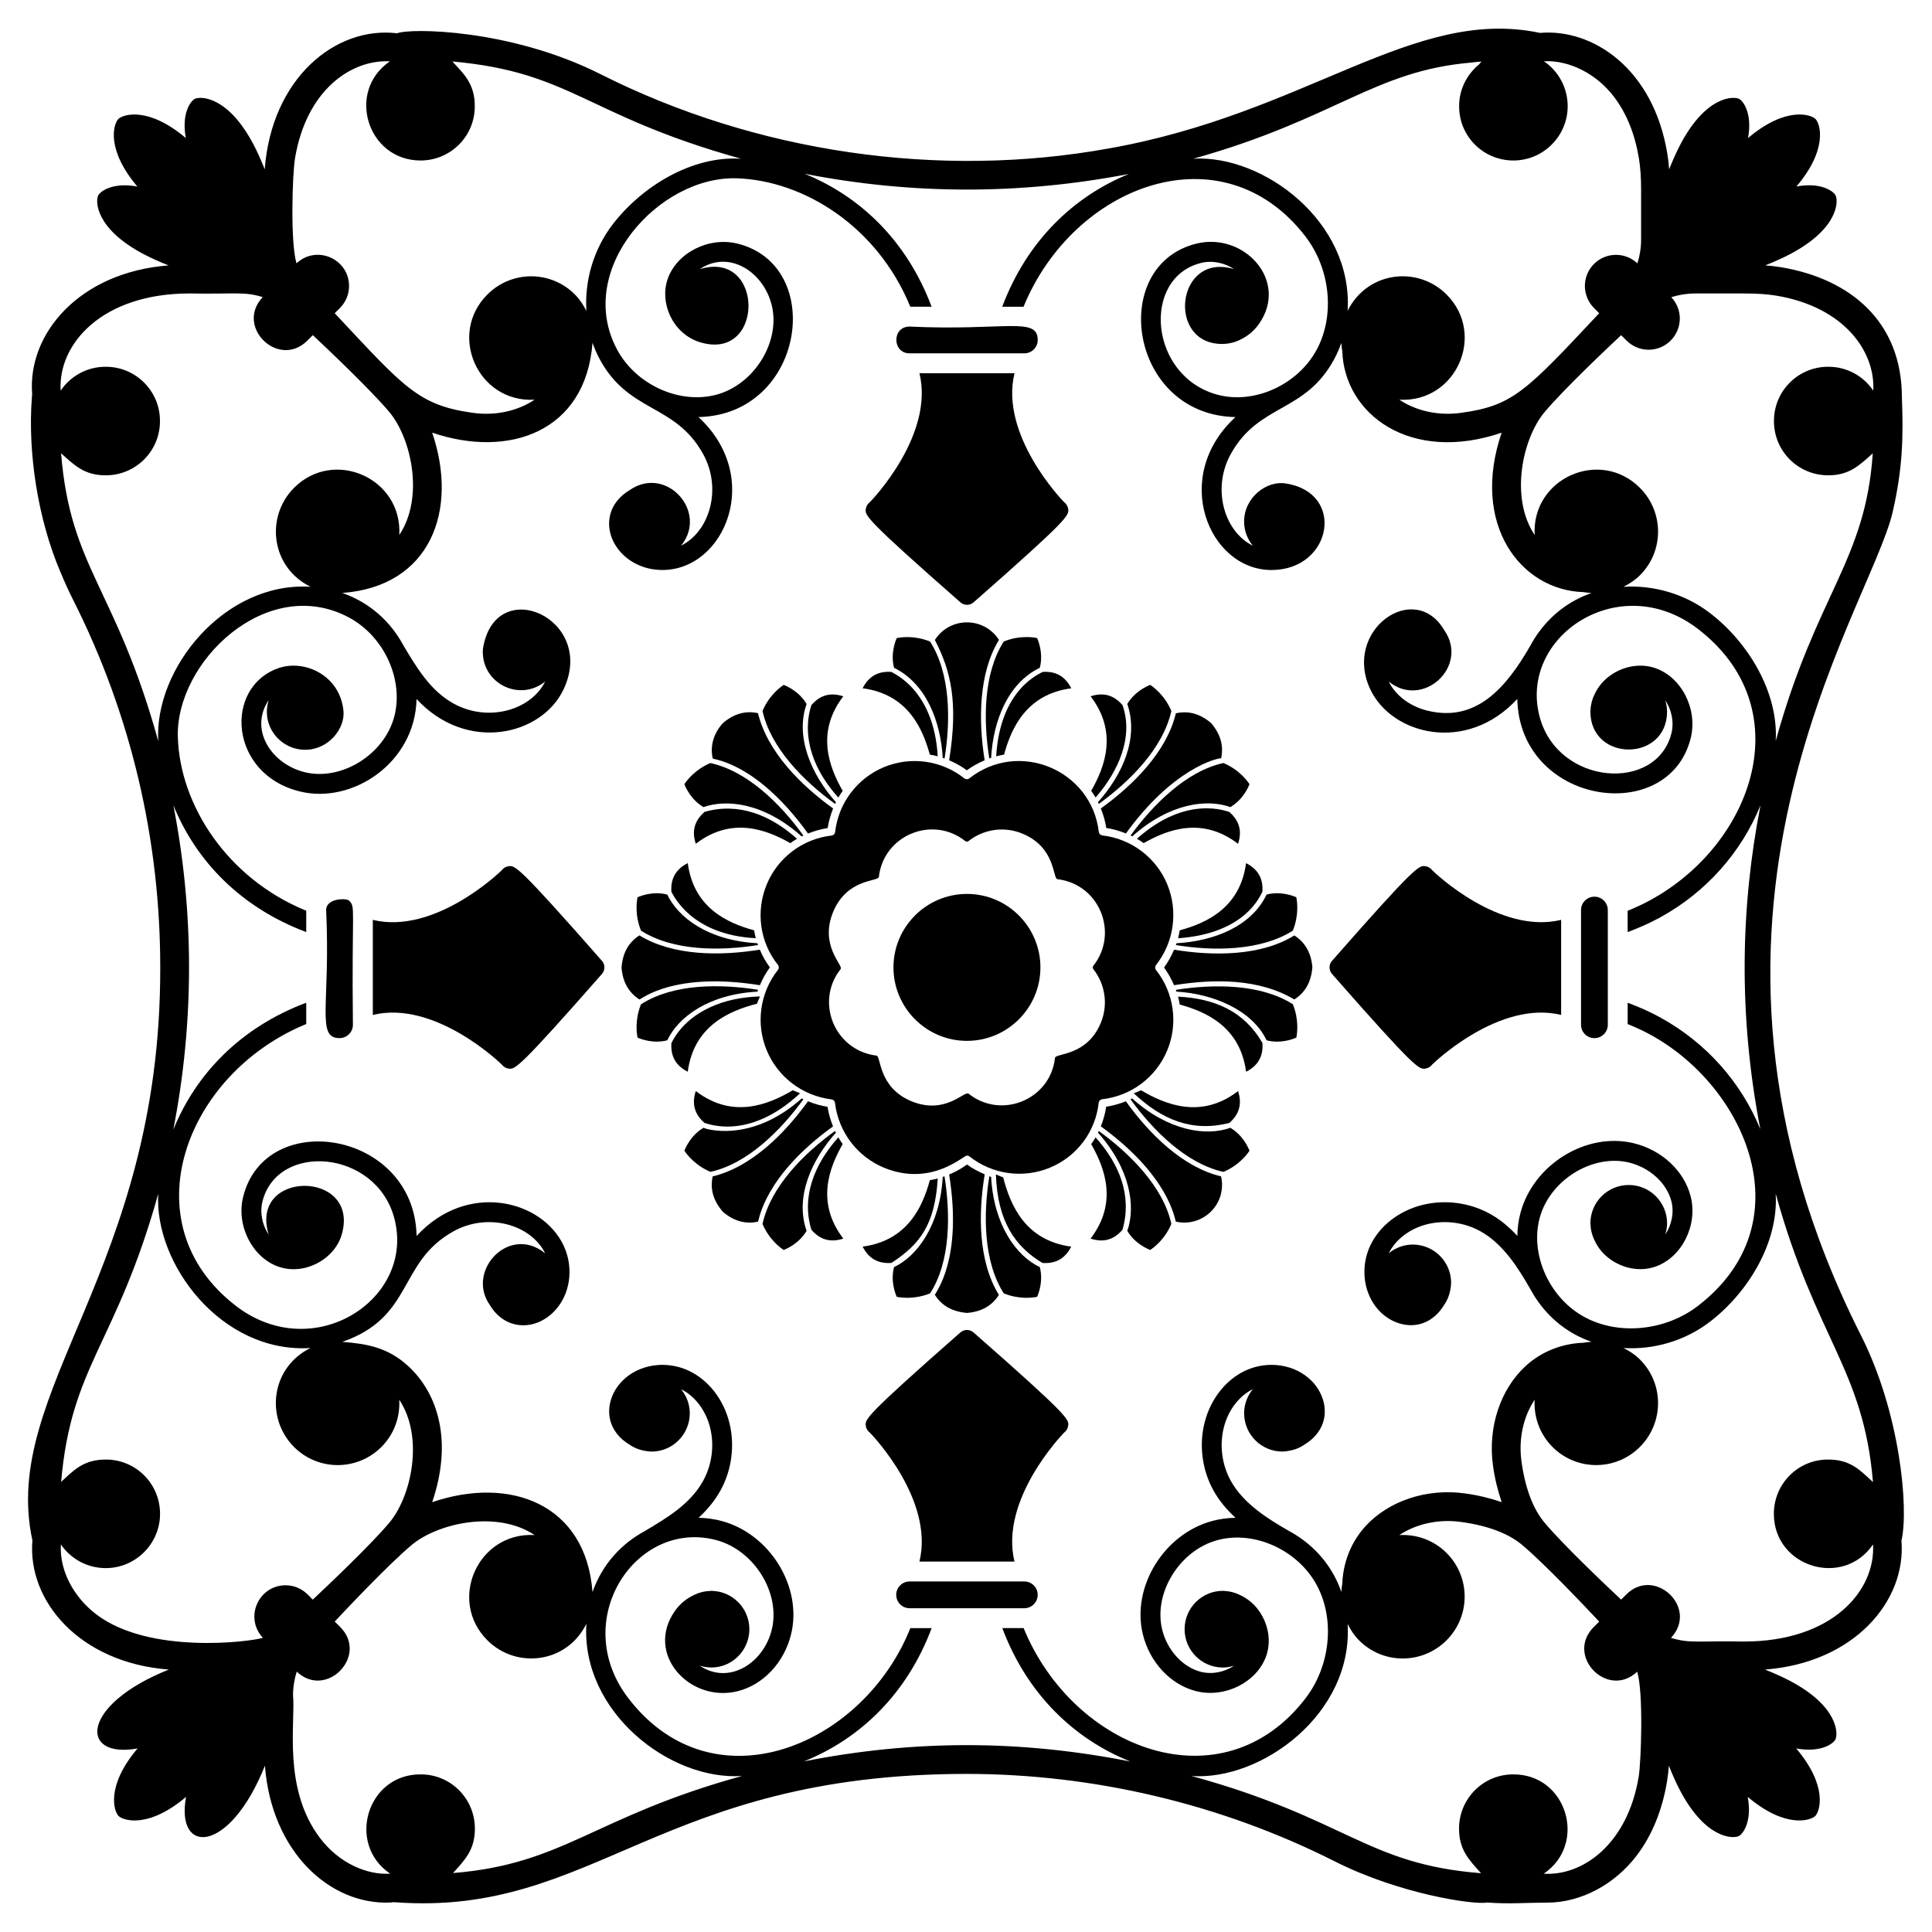 <?xml version="1.0" encoding="UTF-8"?>
<!-- Uploaded to: ICON Repo, www.svgrepo.com, Generator: ICON Repo Mixer Tools -->
<svg fill="#000000" width="800px" height="800px" version="1.1" viewBox="144 144 512 512" xmlns="http://www.w3.org/2000/svg">
 <g>
  <path d="m400.25 419.84c10.738 0 19.473-8.734 19.473-19.469 0-10.738-8.734-19.473-19.473-19.473-10.734 0-19.473 8.734-19.473 19.473 0.004 10.734 8.738 19.469 19.473 19.469z"/>
  <path d="m625.14 175.54c-1.219-1.219-7.871-3.434-17.891 5.043 1.191-6.559-1.277-9.801-2.344-10.363-1.48-0.781-8.805-0.852-15.605 12.094-1.035 1.973-2.019 4.199-2.957 6.551-0.113-1.496-0.277-2.891-0.496-4.211-3.734-22.477-19.715-33.133-33.75-31.938-33.598-7.086-61.66 21.371-114.39 30.645-44.578 8.062-93.234 1.223-134.88-19.863-23.754-11.867-50.164-12.094-53.594-10.676-16.266-1.969-33.23 11.832-35.082 36.039-0.938-2.348-1.918-4.574-2.957-6.547-6.801-12.945-14.125-12.875-15.609-12.094-1.066 0.559-3.535 3.805-2.344 10.363-10.012-8.477-16.668-6.262-17.887-5.043s-3.434 7.875 5.043 17.891c-6.551-1.199-9.797 1.273-10.359 2.34-0.781 1.48-0.852 8.805 12.09 15.613 1.973 1.035 4.195 2.019 6.543 2.953-23.598 1.797-37.508 18.105-36.141 34.234-0.082 0.426-0.098 0.766-0.086 0.82-1.121 14.594 1.602 32.145 7.492 46.023 1.23 2.941 2.32 5.344 3.441 7.555 15.402 30.547 23.09 63.605 23.09 97.438 0.164 80.164-42.531 112.04-33.879 151.82-1.359 16.145 12.598 32.438 36.148 34.223-23.496 9.371-23.801 23.727-8.281 20.906-8.477 10.02-6.262 16.676-5.043 17.891 1.219 1.219 7.875 3.434 17.891-5.047-2.84 15.555 11.57 15.148 20.906-8.27 1.738 22.828 17.238 36.969 33.25 36.262 0.918-0.035 0.262-0.148 1.414-0.062 52.578 3.769 69.785-34.027 151.36-34.027 33.785 0.031 67.477 8.035 97.43 23.148 17.117 8.68 36.977 11.613 40.445 10.938 5.961 0.449 10.145 0.027 15.941 0.027 8.801 0 17.801-4.719 23.703-12.492 4.039-5.324 6.738-11.918 8.02-19.586 0.223-1.32 0.383-2.715 0.496-4.207 0.934 2.348 1.918 4.57 2.953 6.543 6.805 12.941 14.129 12.871 15.613 12.09 1.066-0.559 3.535-3.805 2.34-10.359 10.02 8.477 16.672 6.262 17.891 5.047 1.219-1.219 3.434-7.875-5.043-17.891 6.559 1.191 9.801-1.277 10.363-2.344 0.781-1.48 0.852-8.809-12.094-15.609-1.973-1.035-4.199-2.019-6.547-2.957 23.566-1.789 37.48-18.109 36.16-34.145 2.004-8.641-0.398-34.078-10.773-54.512-55.66-110.32 2.188-191.58 8.422-218h-0.004c2.711-11.656 2.875-20.223 2.469-30.523 0-20.074-13.73-31.398-32.004-34.449-1.32-0.223-2.715-0.383-4.207-0.496 2.348-0.934 4.57-1.918 6.543-2.953 12.941-6.805 12.871-14.129 12.09-15.613-0.562-1.066-3.805-3.535-10.359-2.34 8.48-10.016 6.266-16.668 5.047-17.887zm-91.312-14.953c0.891-0.125 1.793-0.199 2.766-0.262-0.227 0.246-0.438 0.504-0.652 0.766-3.199 2.641-5.277 6.59-5.258 11.059-0.035 7.949 6.398 14.383 14.383 14.383 7.914 0 14.383-6.469 14.383-14.383 0-4.961-2.492-9.316-6.281-11.902 0.078-0.004 0.156-0.027 0.234-0.031 6.57-0.23 13.695 3.344 18.34 9.457 3.289 4.336 5.504 9.797 6.574 16.238 0.406 2.426 0.59 5.055 0.59 8.52v13.102c0.004 2.102-0.34 4.219-0.977 6.258-3.234-3.039-8.332-3.023-11.516 0.16-1.598 1.598-2.41 3.727-2.41 5.856 0.027 2.106 0.812 4.211 2.434 5.832l1.363 1.363c-19.492 20.805-22.918 24.527-36.637 26.406-5.984 0.828-11.875-0.508-16.324-3.484 15.078 0.824 23.062-17.328 12.516-27.879-7.715-7.715-21.039-6.117-26.223 4.32 1.457-23.734-22.453-41.371-40.863-40.312 37.754-10.574 47.73-23.234 73.559-25.465zm-311.64 25.32c2.973-17.77 14.59-26.16 25.148-25.66-11.684 7.969-5.965 26.281 8.102 26.285 7.981 0 14.414-6.438 14.383-14.383 0.027-6.055-3.094-8.75-5.945-11.859 31.73 2.856 35.18 14.266 76.492 25.773-12.977-0.828-26.23 7.309-33.961 17.352-5.137 6.668-7.508 14.984-7.008 22.996-0.777-1.574-1.754-3.082-3.07-4.398-6.391-6.391-16.746-6.391-23.176 0.039-10.551 10.547-2.559 28.707 12.516 27.875-4.453 2.981-10.348 4.316-16.324 3.484-14.555-1.992-18.363-6.902-36.641-26.402 0.582-0.785 3.746-2.715 3.797-7.195 0-7.219-8.609-11.008-13.918-6.023-1.645-5.285-1.141-23.414-0.395-27.883zm-36.242 154.51c-11.301-40.812-23.301-45.727-25.758-76.305 3.566 3.238 6.211 5.852 11.82 5.852 7.981 0 14.414-6.434 14.383-14.383 0.035-7.949-6.434-14.418-14.383-14.383-4.969-0.02-9.348 2.488-11.93 6.32-0.754-12.301 10.898-25.75 34.184-25.75 11.957 0.234 14.359-0.59 19.363 0.973-7.418 7.824 4.211 19.137 11.828 11.52l1.445-1.445c4.039 3.785 15.133 14.301 20.223 20.309 5.856 6.918 9.383 22.637 2.695 32.652 0.824-15.078-17.328-23.062-27.875-12.512-7.68 7.68-6.168 21.043 4.344 26.234-22.805-1.41-41.484 21.742-40.34 40.918zm27.727 237.62c-3.441 1.074-30.102 4.457-44.117-6.184-5.836-4.426-9.844-11.43-9.426-18.57 2.582 3.789 6.941 6.281 11.902 6.281 7.914 0 14.379-6.469 14.383-14.383 0-7.981-6.434-14.414-14.383-14.383-6.047-0.027-8.719 3.078-11.832 5.918 2.691-31.039 14.512-36.215 25.738-76.352-1.102 18.5 16.703 42.336 40.324 40.875-10.488 5.195-12.02 18.543-4.332 26.23 6.391 6.391 16.746 6.391 23.137 0 3.449-3.449 4.988-8.023 4.742-12.516 6.609 9.906 3.254 25.621-2.695 32.656-5.09 6.008-16.184 16.52-20.223 20.305-0.781-0.582-2.707-3.746-7.195-3.801-7.203 0-11.016 8.602-6.023 13.922zm50.383 62.34c3.082-3.43 5.793-6.086 5.793-11.766 0-7.981-6.434-14.414-14.383-14.383-14.25-0.062-19.688 18.48-8.062 26.312-6.144 0.41-13.547-2.777-18.586-9.426-9.965-13.125-6.484-30.535-7.16-37.859-0.004-2.102 0.336-4.219 0.973-6.258 7.824 7.414 19.137-4.211 11.52-11.828l-1.445-1.445c3.789-4.043 14.297-15.133 20.309-20.223 6.898-5.844 22.621-9.398 32.652-2.699-15.051-0.824-23.086 17.305-12.516 27.879 7.707 7.707 21.078 6.133 26.246-4.363-1.461 23.195 22.016 41.629 41.258 40.332-39.473 10.875-47.008 23.324-76.598 25.727zm92.988-29.59c14.906-5.977 27.316-17.895 33.855-35.32h-5.648c-0.805 1.965-1.672 3.902-2.688 5.769l-0.211 0.375c-14.891 27.164-50.793 39.758-71.781 12.508-15.973-20.73 1.98-47.707 23.32-41.957 9.996 2.699 16.977 13.965 14.656 23.633-2.144 8.949-11.352 14.855-19.102 9.629 6.836 2.102 13.141-3.082 13.141-9.668 0-5.613-4.551-10.16-10.164-10.16-0.062 0-0.121 0.016-0.188 0.016h-0.02c-0.035 0-0.066 0.012-0.102 0.016-0.781 0.023-1.531 0.145-2.258 0.336-0.266 0.066-0.523 0.156-0.785 0.246-0.391 0.137-0.77 0.293-1.137 0.477-1.953 0.898-3.731 2.305-5.094 4.258-8.027 11.488 4.059 24.391 16.648 21.242 6.812-1.699 12.375-7.652 14.176-15.16 3.004-12.492-5.598-26.488-18.406-29.949-2.012-0.539-4.066-0.801-6.125-0.848 2.242-2.074 4.254-4.441 5.801-7.231 2.981-5.387 3.848-11.902 2.383-17.871-1.531-6.223-5.555-11.41-10.766-13.863-6.035-2.844-13.301-1.727-17.66 2.719-2.742 2.801-3.988 6.656-3.246 10.07 0.668 3.051 2.707 5.312 5.164 6.773 1.348 0.949 2.938 1.539 4.656 1.742 0.113 0.02 0.227 0.055 0.34 0.074 0.09 0.012 0.176-0.016 0.266-0.012 0.191 0.012 0.375 0.059 0.57 0.059 5.613 0 10.16-4.551 10.16-10.164 0-2.422-0.883-4.617-2.297-6.363 3.688 1.824 6.562 5.617 7.699 10.23 1.156 4.699 0.469 9.824-1.875 14.062-3.461 6.246-9.695 9.84-15.32 13.227-6.359 3.394-11.449 8.945-13.984 16.242-1.742-23.312-21.77-30.891-42.488-23.832 5.457-16.008 1.633-28.723-6.356-36.07-5.352-4.918-10.91-5.914-17.449-6.414 19.016-6.621 14.656-21.09 29.453-29.297 9.098-5.047 20.496-1.832 24.289 5.824-9.535-7.731-21.039 4.644-14.668 13.695 3.93 6.602 11.656 7.004 16.844 1.914 4.445-4.359 5.562-11.613 2.719-17.656-5.695-12.086-25.516-17.152-38.965-2.547-0.562-27.859-40.031-34.129-45.957-10.395-1.906 7.625 2.402 16.156 9.422 18.562 6.973 2.394 15.113-2.152 16.801-8.926 4.414-16.754-24.73-16.766-19.465 0.398-1.66-2.473-2.398-5.738-1.648-8.766 3.949-15.809 30.02-13.781 34.91 4.324 5.816 21.434-21.32 39.23-41.961 23.324-28.434-21.914-13.379-61.562 18.652-74.68v-5.648c-17.492 6.559-29.27 18.969-35.219 33.625 5.551-28.602 5.547-57.395 0.012-85.953 6.004 14.77 17.832 27.082 35.207 33.605v-5.648c-21.098-8.641-33.438-28.117-34.023-45.906-0.691-20.098 23.672-43.383 45.312-31.828 9.387 5 14.656 16.578 12.016 26.375-2.699 9.996-13.965 16.977-23.633 14.656-8.879-2.129-14.887-11.309-9.629-19.102-2.109 6.856 3.109 13.141 9.668 13.141 6.293 0 10.664-5.738 10.148-10.367-0.926-9.371-10.293-13.637-17.156-11.289-14.617 5.019-13.219 28.195 5.742 32.738 13.855 3.332 30.426-7.648 30.793-24.531 13.266 14.34 33.168 9.723 38.969-2.582 8.84-18.762-18.184-30.82-21.375-10.75 0 0.008-0.043 0.82-0.043 0.836 0 8.504 9.84 13.281 16.527 7.863-3.773 7.617-15.137 10.891-24.293 5.824-6.281-3.481-9.891-9.777-13.227-15.316-3.375-6.324-8.898-11.426-16.234-13.98 23.379-1.734 30.84-21.883 23.816-42.484 20.242 6.894 40.707-0.141 42.488-23.824 0.504 1.445 1.113 2.856 1.836 4.215 7.746 14.52 19.98 11.75 27.469 25.254 5.07 9.164 1.781 20.52-5.824 24.293 7.309-9.023-4.027-21.473-13.691-14.672-2.457 1.461-4.504 3.723-5.168 6.781-1.496 6.879 4.738 14.348 13.91 14.348 16.555 0 26.809-24.621 9.543-40.527 28.086-0.566 33.918-40.09 10.387-45.957-7.629-1.906-16.152 2.398-18.562 9.422-2.144 6.262 1.258 14.152 8.145 16.559 17.672 5.918 17.66-24.566 0.367-19.219 7.793-5.262 16.973 0.746 19.102 9.629 2.32 9.668-4.664 20.934-14.656 23.633-9.805 2.637-21.379-2.633-26.375-12.016-11.297-21.172 11.188-46.074 31.828-45.316 17.578 0.586 37.152 12.645 45.906 34.023h5.648c-6.586-17.543-19.016-29.301-33.664-35.234 28.508 5.547 57.012 5.602 85.922 0.059-14.711 6-27.012 17.801-33.539 35.176h5.648c13.25-32.359 52.668-47.211 74.68-18.652 6.621 8.59 7.879 20.902 3.055 29.945-4.996 9.383-16.586 14.664-26.379 12.016-18.074-4.879-20.18-30.949-4.328-34.91 3.031-0.754 6.305-0.016 8.773 1.648-15.445-4.75-18.086 20.27-2.793 19.812 0.008 0 0.012 0.004 0.02 0.004 0.043 0 0.086-0.016 0.129-0.02 0.773-0.027 1.516-0.145 2.234-0.336 0.266-0.066 0.523-0.156 0.785-0.242 0.395-0.137 0.773-0.297 1.141-0.48 1.953-0.898 3.727-2.305 5.094-4.258 7.992-11.453-4.027-24.402-16.656-21.238-23.418 5.844-17.789 45.391 10.395 45.957-17.27 15.906-7.019 40.527 9.543 40.527 16.121 0 19.75-20.539 3.754-22.938-4.992-0.828-11 3.68-11 10.117 0 2.422 0.883 4.617 2.297 6.363-7.672-3.805-10.855-15.211-5.824-24.289 7.496-13.523 19.734-10.758 27.469-25.254 0.719-1.348 1.324-2.75 1.824-4.188 0.055 0.711 0.102 1.414 0.25 2.113 0.543 16.887 18.129 29.895 42.234 21.684-8.262 24.254 4.965 41.758 21.742 42.254 0.688 0.141 1.387 0.184 2.086 0.234-1.441 0.5-2.852 1.109-4.203 1.832-5.215 2.785-9.348 7.117-12.031 12.152 0 0.004-0.004 0.004-0.008 0.008-6.465 11.273-14.434 20.34-27.273 17.18-4.613-1.137-8.406-4.012-10.23-7.699 9.066 7.34 21.438-4.066 14.672-13.691-7.938-13.348-26.926 0.129-19.566 15.734 5.699 12.09 25.52 17.145 38.965 2.551 0.582 28.09 40.09 33.914 45.957 10.387 1.906-7.629-2.398-16.156-9.422-18.562-3.816-1.309-8.234-0.594-11.82 1.906-1.953 1.367-3.359 3.137-4.258 5.09-0.184 0.371-0.344 0.75-0.48 1.148-0.086 0.262-0.176 0.516-0.242 0.781-0.188 0.723-0.309 1.465-0.336 2.238 0 0.043-0.016 0.082-0.02 0.125 0 0.008 0.004 0.012 0.004 0.02 0 0.062-0.02 0.121-0.02 0.188 0 13.441 20.324 13.457 20.324 0 0-1.043-0.203-2.031-0.496-2.981 1.668 2.469 2.406 5.738 1.652 8.773-3.918 15.691-30 13.875-34.914-4.328-5.723-21.285 21.16-39.348 41.961-23.32 27.254 20.977 14.648 56.887-12.504 71.781l-0.363 0.199c-1.871 1.02-3.812 1.891-5.781 2.695v5.648c2.848-1.07 5.644-2.269 8.32-3.731l0.355-0.191c12.207-6.695 21.496-17.297 26.531-29.676-5.223 26.742-5.945 55.281-0.051 85.816-5.043-12.336-14.312-22.898-26.484-29.57l-0.363-0.203c-2.672-1.457-5.465-2.656-8.305-3.723v5.648c1.965 0.805 3.902 1.672 5.769 2.688l0.375 0.207c25.32 13.883 40.898 49.906 12.508 71.781-8.59 6.621-20.902 7.879-29.945 3.055-9.383-4.996-14.664-16.59-12.012-26.379 2.695-9.988 13.961-16.973 23.629-14.656 5.539 1.332 10.07 5.481 11.281 10.328 0.754 3.035 0.016 6.309-1.652 8.773 0.293-0.945 0.496-1.934 0.496-2.981 0-5.613-4.551-10.16-10.164-10.16-5.613 0-10.164 4.551-10.164 10.16 0 0.062 0.016 0.121 0.02 0.188 0 0.008-0.004 0.016-0.004 0.023 0 0.043 0.016 0.082 0.02 0.125 0.027 0.773 0.145 1.516 0.336 2.234 0.066 0.266 0.156 0.523 0.242 0.785 0.141 0.391 0.297 0.773 0.48 1.141 0.898 1.953 2.305 3.727 4.262 5.094 3.586 2.5 8.004 3.219 11.816 1.906 7.023-2.406 11.336-10.93 9.422-18.562-1.699-6.809-7.652-12.371-15.16-14.176-12.496-3-26.488 5.598-29.945 18.406-0.547 2.023-0.809 4.09-0.848 6.164-2.109-2.289-4.477-4.312-7.231-5.836-5.379-2.984-11.895-3.852-17.871-2.379-6.227 1.531-11.406 5.555-13.863 10.766-1.055 2.231-1.562 4.633-1.562 6.992 0 4.016 1.48 7.914 4.281 10.664 2.801 2.742 6.656 3.988 10.07 3.246 3.055-0.668 5.316-2.711 6.777-5.168 0.945-1.344 1.535-2.934 1.734-4.644 0.02-0.117 0.059-0.23 0.074-0.344 0.016-0.09-0.016-0.18-0.012-0.27 0.012-0.191 0.059-0.371 0.059-0.566 0-5.613-4.551-10.164-10.164-10.164-2.422 0-4.617 0.883-6.363 2.297 1.828-3.684 5.617-6.559 10.227-7.695 4.703-1.156 9.828-0.477 14.062 1.875 6.004 3.328 9.969 9.645 13.215 15.305 0.004 0.004 0.012 0.008 0.016 0.016 2.684 5.031 6.812 9.363 12.023 12.145 1.352 0.723 2.754 1.328 4.191 1.828-0.715 0.055-1.43 0.105-2.137 0.25-5.484 0.18-11.035 2.227-15.32 6.164-6.731 6.184-10.051 16.266-8.672 26.309 0.492 3.598 1.309 6.805 2.316 9.762-2.957-1.008-6.164-1.82-9.766-2.312-10.043-1.383-20.129 1.945-26.309 8.676-3.938 4.285-5.988 9.836-6.164 15.316-0.148 0.703-0.195 1.414-0.25 2.125-0.5-1.434-1.105-2.836-1.824-4.184-2.781-5.215-7.113-9.34-12.148-12.027-0.008-0.004-0.012-0.008-0.016-0.012-5.66-3.25-11.977-7.219-15.305-13.215-2.348-4.234-3.031-9.359-1.875-14.059 1.137-4.617 4.012-8.402 7.699-10.23-1.414 1.746-2.297 3.941-2.297 6.363 0 5.613 4.551 10.164 10.164 10.164 0.195 0 0.379-0.047 0.574-0.059 0.09-0.004 0.176 0.027 0.266 0.012 0.113-0.016 0.227-0.055 0.34-0.074 1.719-0.199 3.309-0.793 4.656-1.738 2.453-1.461 4.496-3.723 5.164-6.777 0.742-3.41-0.504-7.269-3.25-10.066-4.359-4.441-11.613-5.562-17.656-2.719-5.211 2.453-9.234 7.641-10.766 13.863-1.473 5.977-0.605 12.488 2.383 17.871 1.527 2.754 3.547 5.117 5.84 7.231-2.074 0.043-4.144 0.301-6.168 0.848-12.805 3.457-21.406 17.453-18.406 29.949 1.805 7.508 7.367 13.461 14.176 15.16 7.629 1.906 16.156-2.402 18.566-9.422 1.309-3.816 0.594-8.234-1.91-11.82-1.363-1.953-3.141-3.363-5.094-4.258-0.367-0.184-0.746-0.34-1.137-0.477-0.262-0.086-0.516-0.18-0.781-0.246-0.73-0.191-1.48-0.312-2.262-0.336-0.035 0-0.066-0.016-0.102-0.016-0.008 0-0.012 0.004-0.02 0-0.062 0-0.121-0.02-0.188-0.02-5.613 0-10.164 4.551-10.164 10.164 0 5.613 4.551 10.16 10.164 10.16 1.039 0 2.023-0.199 2.969-0.492-2.469 1.66-5.738 2.398-8.766 1.648-4.848-1.211-9-5.746-10.328-11.281-2.316-9.668 4.664-20.934 14.656-23.633 9.793-2.656 21.379 2.633 26.379 12.016 4.82 9.039 3.566 21.352-3.055 29.945-22.031 28.59-61.441 13.66-74.68-18.652h-5.648c6.562 17.488 19.02 29.398 33.918 35.352-29.051-5.723-57.035-5.828-86.5-0.031zm221.22 4.098c-3.012 18.016-14.992 26.332-25.16 25.66 11.637-7.84 6.18-26.375-8.062-26.312-7.949-0.035-14.379 6.398-14.383 14.383 0 5.574 2.621 8.262 5.836 11.805-30.438-2.394-35.574-14.465-76.707-25.766 18.406 1.324 42.82-16.426 41.344-40.289 0.777 1.562 1.746 3.055 3.051 4.363 6.391 6.391 16.746 6.391 23.172-0.039 6.394-6.391 6.391-16.746 0-23.137-3.449-3.449-8.023-4.988-12.512-4.742 4.457-2.973 10.359-4.301 16.32-3.484 7.148 0.977 12.641 3.059 16.328 6.184 6.008 5.09 16.523 16.18 20.309 20.223l-1.441 1.445c-7.617 7.613 3.688 19.234 11.512 11.832 1.699 5.453 1.039 24.02 0.395 27.875zm36.316-154.54c10.668 38.527 23.266 46.449 25.777 76.422-3.359-3.078-5.902-5.992-11.883-5.969-7.949-0.035-14.383 6.398-14.383 14.383 0 14.082 18.328 19.773 26.285 8.102 0.699 12.328-10.871 25.738-34.184 25.738-11.957-0.234-14.363 0.59-19.363-0.977 7.434-7.902-4.32-19.02-11.848-11.492l-1.363 1.363c-4.039-3.785-15.133-14.297-20.223-20.309-3.121-3.688-5.203-9.18-6.188-16.332-0.82-5.969 0.512-11.867 3.488-16.324-0.246 4.492 1.293 9.062 4.742 12.516 6.391 6.391 16.742 6.391 23.137 0 6.43-6.434 6.43-16.781 0.039-23.176-1.309-1.309-2.805-2.281-4.375-3.055 8.012 0.496 16.32-1.875 22.98-7.008 9.938-7.648 18.148-20.836 17.359-33.883zm0.191-237.99c17.93 3 26.238 14.781 25.66 25.164-2.582-3.836-6.961-6.344-11.93-6.32-7.949-0.035-14.418 6.434-14.383 14.383-0.035 7.945 6.398 14.383 14.383 14.383 5.457-0.004 8.113-2.481 11.801-5.832-1.945 28.621-14.875 37.117-25.719 76.223 0.73-12.949-7.305-26.098-17.359-33.844-6.668-5.137-14.984-7.508-23-7.004 1.574-0.777 3.074-1.754 4.391-3.066 6.391-6.391 6.391-16.742-0.039-23.176-10.547-10.547-28.703-2.562-27.875 12.516-6.652-9.961-3.211-25.676 2.695-32.656 5.09-6.008 16.184-16.52 20.227-20.305l1.445 1.445c3.219 3.219 8.445 3.219 11.664 0 1.621-1.625 2.434-3.754 2.434-5.832 0-2.059-0.754-4.082-2.266-5.68 2.043-0.637 4.18-0.98 6.312-0.98h0.051 12.988c3.414-0.004 6.125 0.184 8.52 0.582z"/>
  <path d="m328.39 433.14c-1.109 3.371-0.344 6.144 2.324 8.453 0.387-0.035 11.449 5.062 25.312-7.863l-1.938-0.801c-6.426 3.793-15.91 7.723-25.699 0.211z"/>
  <path d="m344.59 410 0.805-1.938c-4.629 0.16-9.102 0.953-13.277 2.914-7.734 3.586-9.883 9.039-10.184 9.426-0.254 3.519 1.164 6.019 4.328 7.621 1.617-12.23 11.102-16.164 18.328-18.023z"/>
  <path d="m472.1 433.15c-9.789 7.508-19.273 3.582-25.703-0.215l-1.938 0.801c7.508 7.027 15.422 10.344 25.312 7.867 2.668-2.312 3.434-5.082 2.328-8.453z"/>
  <path d="m409.86 456.04-1.938-0.805c0.43 12.48 5.117 19.137 12.336 23.461 3.523 0.25 6.023-1.164 7.625-4.328-12.23-1.617-16.164-11.102-18.023-18.328z"/>
  <path d="m391.75 313.6c4.176 8.086 6.281 16.348 3.781 31.887 1.641 0.699 3.223 1.566 4.688 2.648 1.48-1.086 3.074-1.953 4.727-2.656-1.723-10.66-1.555-23.18 3.789-31.902-4.074-6.281-13.078-6.113-16.984 0.023z"/>
  <path d="m381.64 313.1c-0.406 0.922-1.66 4.207-0.711 7.871 8.578 4.223 12.367 14.301 12.906 23.887 0.16 0.055 0.324 0.102 0.484 0.156 1.625-10.043 1.613-22.465-3.844-31.004-4.211-1.695-7.832-1.121-8.836-0.91z"/>
  <path d="m420.27 322.07c-0.328 0.387-11.16 4.133-12.281 22.355 0.691-0.188 1.391-0.316 2.094-0.438 1.938-7.121 5.984-16.023 17.809-17.578-1.598-3.176-4.102-4.594-7.621-4.34z"/>
  <path d="m433.18 353.57c0.406 0.582 0.805 1.164 1.16 1.781 6.023-6.883 10.141-16.055 7.129-24.496-2.312-2.668-5.082-3.438-8.453-2.328 7.258 9.465 3.828 18.637 0.164 25.043z"/>
  <path d="m406.66 344.85c0.535-9.68 4.352-19.746 12.902-23.883 0.949-3.664-0.305-6.949-0.711-7.875-1.004-0.211-4.629-0.785-8.848 0.914-5.41 8.48-5.445 20.957-3.824 30.996 0.156-0.055 0.32-0.098 0.48-0.152z"/>
  <path d="m365.31 357.04c0.07-0.152 0.152-0.297 0.227-0.445-6.484-7.231-10.883-17.305-7.781-26.027-1.922-3.266-5.129-4.699-6.07-5.062-0.859 0.559-3.832 2.719-5.609 6.902 2.168 9.832 10.992 18.676 19.234 24.633z"/>
  <path d="m358.13 364.89c1.664-0.668 3.402-1.172 5.215-1.441 0.27-1.805 0.773-3.535 1.438-5.195-8.539-6.156-17.418-14.98-19.906-25.258-3.379-0.723-6.453 0.164-9.383 2.703-2.449 2.844-3.348 5.996-2.609 9.32 0.57 0.348 11.758 1.215 25.246 19.871z"/>
  <path d="m390.41 343.98c0.703 0.121 1.406 0.254 2.098 0.441-1.035-17.766-11.895-22-12.281-22.355-3.519-0.25-6.019 1.164-7.621 4.332 11.82 1.562 15.863 10.461 17.805 17.582z"/>
  <path d="m367.32 353.58c-3.668-6.41-7.102-15.586 0.16-25.047-3.371-1.109-6.144-0.344-8.453 2.324-0.008 0.387-4.738 11.27 7.137 24.504 0.352-0.617 0.75-1.199 1.156-1.781z"/>
  <path d="m330.43 357.89c6.168-2.184 16.113-1.105 26.02 7.769 0.152-0.074 0.297-0.16 0.453-0.23-5.953-8.23-14.688-17.023-24.648-19.215-4.176 1.781-6.332 4.746-6.891 5.606 0.367 0.945 1.805 4.148 5.066 6.07z"/>
  <path d="m328.39 367.61c9.461-7.258 18.637-3.828 25.043-0.164 0.582-0.406 1.164-0.809 1.781-1.16-7.035-6.289-15.496-9.715-24.496-7.125-2.668 2.312-3.434 5.082-2.328 8.449z"/>
  <path d="m472.1 367.62c1.109-3.371 0.344-6.141-2.328-8.453-0.387 0-11.168-4.789-24.473 7.109 0.617 0.355 1.203 0.754 1.789 1.16 6.406-3.656 15.566-7.059 25.012 0.184z"/>
  <path d="m455.78 393.97c-0.055 0.16-0.098 0.32-0.156 0.48 9.91 1.648 22.547 1.566 30.992-3.824 1.699-4.215 1.125-7.844 0.914-8.848-0.926-0.406-4.195-1.66-7.875-0.711-4.062 8.531-14.109 12.359-23.875 12.902z"/>
  <path d="m467.62 344.94c-0.008 0.031-0.004 0.059-0.008 0.09 0.188-0.059 0.168-0.094 0.008-0.09z"/>
  <path d="m435.73 358.25c0.664 1.648 1.172 3.375 1.445 5.172 1.809 0.277 3.543 0.785 5.203 1.453 12.488-17.223 23.977-19.91 25.238-19.938 0.711-3.312-0.156-6.371-2.664-9.324-2.91-2.461-5.988-3.328-9.34-2.582-2.394 10.176-11.402 19.141-19.883 25.219z"/>
  <path d="m434.97 356.59c0.074 0.148 0.156 0.297 0.23 0.445 8.25-5.961 17.043-14.766 19.223-24.629-1.781-4.184-4.75-6.344-5.609-6.902-0.941 0.367-4.141 1.797-6.07 5.066 3.133 9.078-1.32 18.793-7.773 26.02z"/>
  <path d="m456.64 390.55c-0.121 0.703-0.254 1.406-0.441 2.098 18.477-1.293 21.961-11.945 22.348-12.281 0.254-3.523-1.164-6.023-4.328-7.625-1.559 11.82-10.453 15.867-17.578 17.809z"/>
  <path d="m443.62 365.41c0.148 0.07 0.297 0.152 0.445 0.227 9.816-8.762 19.75-10.008 25.996-7.75 3.273-1.922 4.699-5.129 5.066-6.07-0.559-0.859-2.715-3.828-6.894-5.606-9.805 2.121-18.684 11.043-24.613 19.199z"/>
  <path d="m442.37 435.85c-1.664 0.664-3.406 1.172-5.219 1.441-0.262 1.809-0.762 3.547-1.418 5.207 18.324 13.293 19.59 24.777 19.871 25.246 7.168 1.602 13.625-4.684 11.996-11.992-10.188-2.398-19.145-11.387-25.23-19.902z"/>
  <path d="m418.85 487.67c0.406-0.922 1.66-4.195 0.711-7.875-6.152-2.906-12.188-11.004-12.902-23.879-0.164-0.055-0.312-0.141-0.473-0.199-1.621 9.953-1.609 22.539 3.816 31.039 4.215 1.699 7.844 1.125 8.848 0.914z"/>
  <path d="m435.2 443.73c-0.07 0.152-0.152 0.297-0.223 0.441 8.582 9.617 10.047 19.551 7.769 26.016 1.922 3.273 5.129 4.699 6.07 5.066 0.859-0.559 3.828-2.715 5.606-6.894-2.156-9.906-11.059-18.695-19.223-24.629z"/>
  <path d="m344.29 392.64c-0.188-0.688-0.316-1.391-0.438-2.094-7.125-1.938-16.027-5.984-17.586-17.809-3.168 1.598-4.586 4.102-4.332 7.621 0.344 0.391 4.801 11.367 22.355 12.281z"/>
  <path d="m400.29 491.94c3.797-0.316 6.59-1.883 8.43-4.781-5.539-8.945-5.473-21.656-3.762-31.953-1.637-0.699-3.231-1.523-4.695-2.602-1.477 1.086-3.07 1.953-4.727 2.656 3.609 22.629-3.578 31.098-3.781 31.898 1.844 2.894 4.637 4.461 8.535 4.781z"/>
  <path d="m456.2 408.12c0.188 0.688 0.32 1.391 0.445 2.094 7.121 1.941 16.023 5.988 17.582 17.809 3.168-1.598 4.582-4.102 4.328-7.621-4.832-8.422-12.664-11.793-22.355-12.281z"/>
  <path d="m470.06 442.88c-6.379 2.301-16.367 0.879-26.027-7.777-0.148 0.074-0.293 0.156-0.445 0.227 5.992 8.242 14.773 17.055 24.637 19.234 4.184-1.781 6.344-4.75 6.902-5.609-0.367-0.945-1.797-4.144-5.066-6.074z"/>
  <path d="m455.62 406.32c0.055 0.156 0.098 0.312 0.152 0.473 9.566 0.539 20.016 4.781 23.887 12.902 3.676 0.957 6.949-0.301 7.875-0.711 0.211-1.004 0.785-4.625-0.91-8.84-8.512-5.441-21.02-5.402-31.004-3.824z"/>
  <path d="m455.14 395.68c-0.699 1.652-1.57 3.246-2.656 4.723 1.078 1.465 1.941 3.043 2.641 4.684 10.684-1.711 22.516-1.785 31.887 3.781 2.894-1.84 4.461-4.633 4.781-8.535-0.316-3.797-1.883-6.586-4.781-8.43-8.891 5.508-21.504 5.484-31.871 3.777z"/>
  <path d="m393.83 455.89c-0.703 12.859-6.769 21.008-12.902 23.902-0.957 3.672 0.301 6.949 0.711 7.875 1.004 0.211 4.629 0.785 8.84-0.91 5.488-8.48 5.398-21.09 3.824-31.02-0.16 0.055-0.316 0.102-0.473 0.152z"/>
  <path d="m433.18 447.21c3.66 6.41 7.082 15.578-0.168 25.031 3.371 1.109 6.141 0.344 8.453-2.328 2.617-9.062-0.828-17.457-7.121-24.488-0.355 0.617-0.758 1.199-1.164 1.785z"/>
  <path d="m356.91 435.32c-0.148-0.07-0.293-0.156-0.441-0.23-13.688 12.258-26.188 7.859-25.797 7.863-0.078-0.027-0.176-0.055-0.238-0.078-3.266 1.922-4.699 5.129-5.062 6.07 0.559 0.859 2.719 3.832 6.902 5.609 9.879-2.176 18.688-11.043 24.637-19.234z"/>
  <path d="m345.37 405.09c0.699-1.648 1.57-3.242 2.656-4.719-1.09-1.465-1.965-3.055-2.668-4.699-10.379 1.68-22.906 1.719-31.914-3.785-2.898 1.879-4.445 4.68-4.727 8.547 0.277 3.742 1.875 6.609 4.746 8.438 0.602-0.148 9.227-7.426 31.906-3.781z"/>
  <path d="m380.23 478.69c7.695-5.004 11.535-10.27 12.281-22.371-0.688 0.188-1.387 0.316-2.09 0.438-1.938 7.125-5.981 16.043-17.812 17.605 1.598 3.164 4.098 4.582 7.621 4.328z"/>
  <path d="m344.88 394.45c-0.055-0.16-0.102-0.32-0.156-0.48-13.137-0.738-21-6.832-23.891-12.902-3.668-0.949-6.949 0.301-7.875 0.711-0.211 1.004-0.785 4.629 0.914 8.848 8.484 5.422 20.957 5.434 31.008 3.824z"/>
  <path d="m344.74 406.79c0.055-0.16 0.098-0.32 0.156-0.484-10.098-1.598-22.414-1.66-31.027 3.84-1.691 4.211-1.121 7.836-0.91 8.836 0.926 0.406 4.207 1.66 7.875 0.711 2.859-6.078 10.84-12.191 23.906-12.902z"/>
  <path d="m367.32 447.19c-0.406-0.578-0.809-1.164-1.16-1.781-6.188 6.938-9.863 15.578-7.129 24.5 2.312 2.668 5.082 3.438 8.453 2.328-7.258-9.465-3.828-18.641-0.164-25.047z"/>
  <path d="m364.76 442.5c-0.664-1.652-1.176-3.379-1.449-5.18-1.801-0.285-3.531-0.801-5.188-1.469-6.176 8.566-15.008 17.438-25.258 19.906-0.723 3.379 0.164 6.453 2.703 9.383 2.844 2.449 6 3.348 9.324 2.609 0.301-0.516 1.578-12.035 19.867-25.25z"/>
  <path d="m365.52 444.17c-0.074-0.152-0.16-0.297-0.23-0.453-8.258 5.981-17.023 14.699-19.215 24.648 1.781 4.176 4.746 6.332 5.606 6.887 0.941-0.363 4.148-1.801 6.07-5.062-3.125-8.941 1.266-18.719 7.769-26.02z"/>
  <path d="m400.26 450.23c0.23 0 0.461 0.074 0.652 0.227 6.043 4.789 14.215 5.934 21.316 2.988 7.152-2.941 12.105-9.531 12.938-17.207 0.051-0.488 0.441-0.875 0.93-0.93 7.688-0.863 14.293-5.836 17.242-12.969 2.938-7.09 1.793-15.246-2.988-21.289-0.301-0.379-0.301-0.918 0-1.301 4.781-6.043 5.926-14.238 2.988-21.387-2.934-7.102-9.531-12.074-17.215-12.969-0.48-0.055-0.859-0.438-0.922-0.918-1.938-16.5-21.285-24.516-34.324-14.191-0.387 0.301-0.926 0.297-1.305-0.004-6.023-4.793-14.199-5.926-21.316-2.984-7.117 2.973-12.074 9.562-12.938 17.207-0.055 0.488-0.441 0.871-0.926 0.926-7.664 0.863-14.262 5.836-17.207 12.969-2.957 7.164-1.816 15.332 2.981 21.316 0.305 0.383 0.305 0.926 0.004 1.309-4.789 6.051-5.93 14.219-2.984 21.32 2.93 7.09 9.512 12.074 17.184 13.008 0.48 0.059 0.859 0.438 0.918 0.922 0.891 7.648 5.863 14.227 12.973 17.18 12.551 5.152 21.012-3.223 22-3.223zm-23.988-26.484c-11.094-1.348-16.375-14.258-9.488-22.941 0.77-0.977-5.684-6.203-1.996-15.121 3.688-8.938 11.973-8.004 12.117-9.289 1.25-11.07 14.219-16.41 22.895-9.504 0.254 0.203 0.617 0.203 0.871 0 4.051-3.199 9.523-3.957 14.273-1.973 8.875 3.644 8.016 11.922 9.281 12.074 11.184 1.309 16.355 14.312 9.512 22.965-0.203 0.254-0.203 0.613 0 0.867 3.195 4.043 3.961 9.492 1.996 14.227-3.688 8.938-12.012 8-12.145 9.293-1.191 11-14.133 16.438-22.895 9.504-1.113-0.898-6.113 5.703-15.145 1.996-8.855-3.676-8.031-11.945-9.277-12.098z"/>
  <path d="m387.66 557.83h25.191c-3.969-16.281 12.426-33.457 13.148-34.168 0.59-0.438 0.992-1.121 1.078-1.852 0.195-1.668 0.277-2.43-25.09-24.703-0.992-0.871-2.481-0.871-3.473 0-25.359 22.273-25.273 23.035-25.078 24.703 0.086 0.734 0.488 1.414 1.078 1.852 0.719 0.711 17.113 17.887 13.145 34.168z"/>
  <path d="m419 566.65c0-0.949-0.367-1.84-1.039-2.508-0.668-0.672-1.559-1.035-2.508-1.035h-30.398c-0.949 0-1.84 0.367-2.508 1.035-0.672 0.672-1.039 1.559-1.039 2.508 0 1.957 1.59 3.547 3.547 3.547h30.398c1.957 0 3.547-1.59 3.547-3.547z"/>
  <path d="m385.06 237.64h30.398c1.977 0 3.547-1.602 3.547-3.547 0-6.269-8.75-2.367-33.945-3.547-4.746-0.004-4.641 7.094 0 7.094z"/>
  <path d="m398.53 303.63c0.496 0.438 1.117 0.656 1.738 0.656 0.617 0 1.242-0.219 1.738-0.656 25.363-22.273 25.273-23.035 25.078-24.703-0.086-0.73-0.488-1.41-1.078-1.848-0.719-0.707-17.113-17.891-13.148-34.168h-25.191c3.965 16.281-12.43 33.461-13.148 34.168-0.59 0.434-0.992 1.117-1.078 1.848-0.195 1.672-0.285 2.434 25.09 24.703z"/>
  <path d="m278.82 373.55c-0.734 0.086-1.414 0.488-1.852 1.078-0.707 0.723-17.887 17.117-34.168 13.148v25.191c16.281-3.969 33.457 12.426 34.168 13.148 0.438 0.59 1.121 0.988 1.852 1.078 1.668 0.191 2.43 0.277 24.703-25.09 0.871-0.992 0.871-2.484 0-3.473-22.273-25.363-23.035-25.277-24.703-25.082z"/>
  <path d="m236.49 382.66c-0.668-0.672-6.059-0.668-6.059 2.508 1.176 25.109-2.734 33.945 3.547 33.945 1.93 0 3.547-1.555 3.547-3.547-0.355-31.469 0.805-31.07-1.035-32.906z"/>
  <path d="m566.54 419.12c1.957 0 3.547-1.59 3.547-3.547v-30.395c0-1.957-1.59-3.547-3.547-3.547-0.949 0-1.84 0.367-2.508 1.035-0.676 0.676-1.043 1.562-1.043 2.512v30.395c0 0.949 0.367 1.836 1.039 2.508 0.668 0.672 1.562 1.039 2.512 1.039z"/>
  <path d="m521.7 427.19c0.734-0.086 1.414-0.488 1.848-1.078 0.707-0.719 17.891-17.113 34.168-13.148v-25.191c-16.277 3.965-33.461-12.43-34.168-13.148-0.438-0.59-1.117-0.992-1.848-1.078-1.668-0.195-2.43-0.285-24.703 25.09-0.438 0.492-0.656 1.117-0.656 1.734 0 0.617 0.219 1.242 0.656 1.738 22.273 25.367 23.039 25.277 24.703 25.082z"/>
 </g>
</svg>